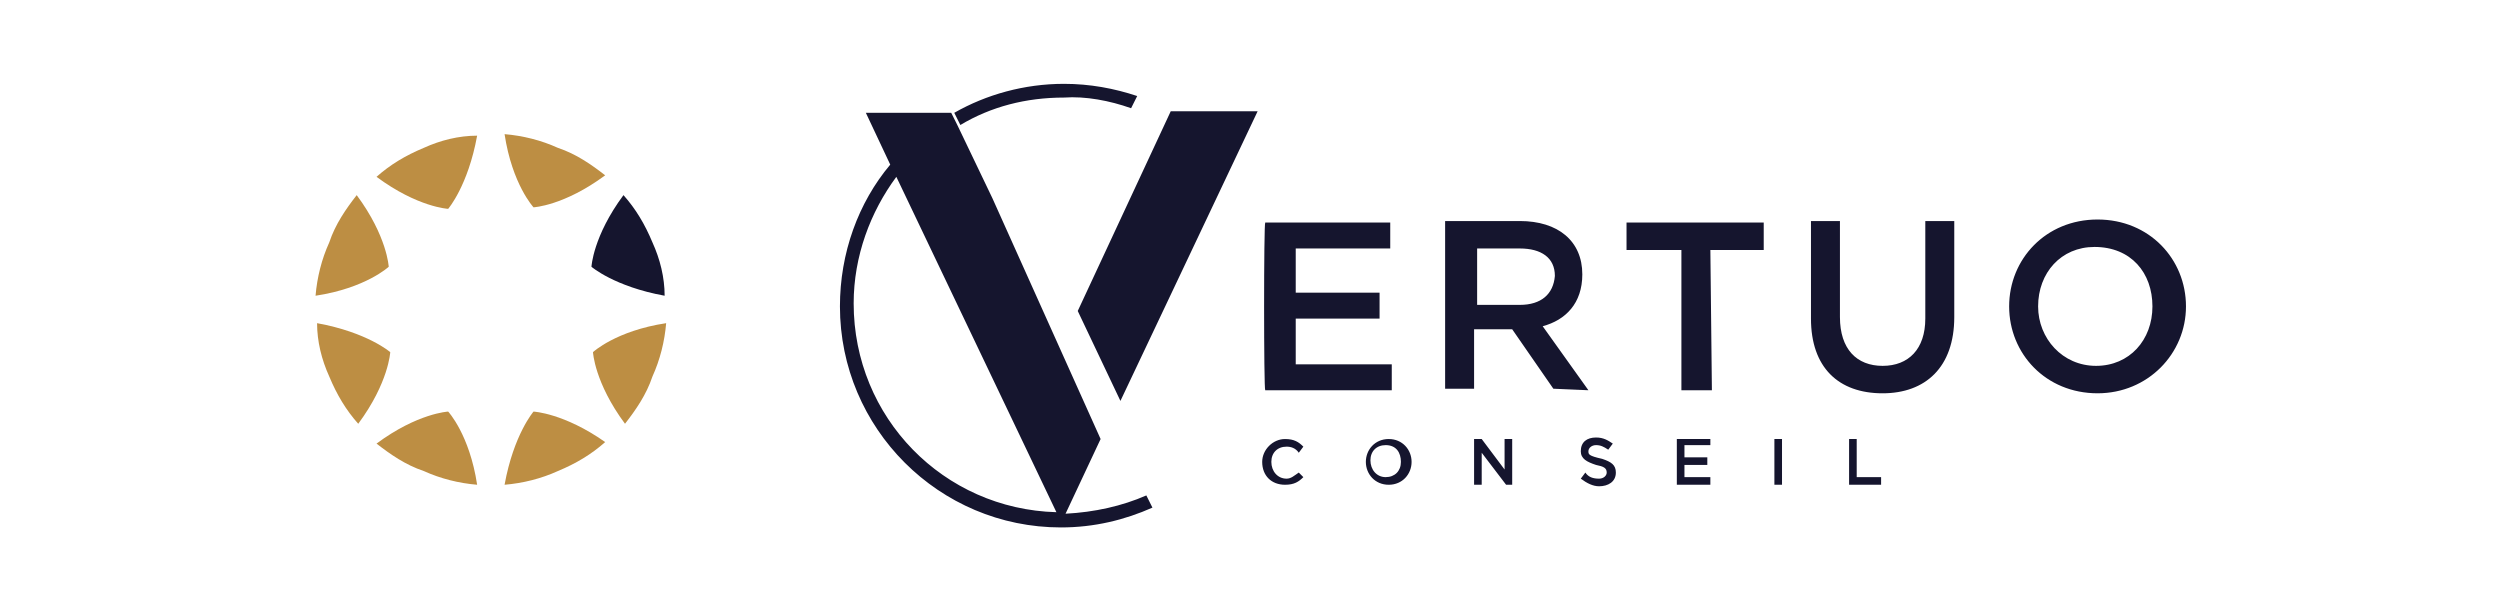 <?xml version="1.0" encoding="utf-8"?>
<!-- Generator: Adobe Illustrator 25.2.3, SVG Export Plug-In . SVG Version: 6.00 Build 0)  -->
<svg version="1.1" id="Calque_1" xmlns="http://www.w3.org/2000/svg" xmlns:xlink="http://www.w3.org/1999/xlink" x="0px" y="0px"
	 viewBox="0 0 164 40" style="enable-background:new 0 0 164 40;" xml:space="preserve">
<style type="text/css">
	.st0{fill:#15152E;}
	.st1{fill:#BD8E43;}
</style>
<g>
	<g>
		<path class="st0" d="M121.8,28.8h-0.5v3h2.1v-0.5h-1.6V28.8z M112.2,28.8H110v3h2.2v-0.5h-1.7v-0.8h1.5V30h-1.5v-0.8h1.7V28.8z
			 M97.2,28.8h-0.5v3h0.5v-2.1l1.6,2.1h0.4v-3h-0.5v2L97.2,28.8z M69.3,33.6C61.9,33.4,56,27.4,56,19.9c0-3.1,1.1-6,2.8-8.3
			L69.3,33.6z M62.8,8.2l-0.4-0.8l0,0h-5.6l1.6,3.4c-2.1,2.5-3.3,5.8-3.3,9.3c0,8,6.5,14.5,14.5,14.5c2.2,0,4.2-0.5,6-1.3l-0.4-0.8
			c-1.6,0.7-3.4,1.1-5.3,1.2l2.3-4.9L65.1,13L62.8,8.2z M74.2,7.1l0.4-0.8c-1.5-0.5-3.1-0.8-4.8-0.8c-2.6,0-5.1,0.7-7.2,1.9L63,8.2
			c2-1.2,4.3-1.8,6.8-1.8C71.2,6.3,72.8,6.6,74.2,7.1 M73.5,26.3l9-19h-5.7l-6.1,13.1L73.5,26.3z M82.8,30.3c0,0.9,0.6,1.5,1.5,1.5
			c0.6,0,0.9-0.2,1.2-0.5L85.2,31c-0.3,0.2-0.5,0.4-0.8,0.4c-0.6,0-1-0.5-1-1.1s0.4-1,1-1c0.3,0,0.6,0.1,0.8,0.4l0.3-0.4
			c-0.3-0.3-0.6-0.5-1.2-0.5C83.5,28.8,82.8,29.5,82.8,30.3 M83,25.6h8.3v-1.7H85v-3h5.5v-1.7H85v-2.9h6.2v-1.7H83
			C82.9,14.6,82.9,25.6,83,25.6z M91.9,30.3c0,0.6-0.4,1-1,1s-1-0.5-1-1.1s0.4-1,1-1C91.6,29.2,91.9,29.7,91.9,30.3 M92.6,30.3
			c0-0.8-0.6-1.5-1.5-1.5s-1.5,0.7-1.5,1.5s0.6,1.5,1.5,1.5S92.6,31.1,92.6,30.3 M99.7,20h-2.8v-3.7h2.8c1.4,0,2.3,0.6,2.3,1.8
			C101.9,19.3,101.1,20,99.7,20 M104.2,25.6l-3-4.2c1.5-0.4,2.6-1.5,2.6-3.4c0-2.2-1.6-3.5-4.1-3.5h-4.9v11h1.9v-3.9h2.5l2.7,3.9
			L104.2,25.6L104.2,25.6z M104.2,29.6c0-0.2,0.2-0.4,0.5-0.4s0.5,0.1,0.8,0.3l0.3-0.4c-0.3-0.2-0.6-0.4-1.1-0.4c-0.6,0-1,0.3-1,0.9
			c0,0.5,0.4,0.7,1,0.9c0.5,0.1,0.7,0.2,0.7,0.5c0,0.2-0.2,0.4-0.5,0.4c-0.4,0-0.7-0.1-0.9-0.4l-0.3,0.4c0.4,0.3,0.8,0.5,1.2,0.5
			c0.6,0,1.1-0.3,1.1-0.9c0-0.5-0.3-0.7-0.9-0.9C104.2,29.9,104.2,29.8,104.2,29.6 M112.2,16.4h3.5v-1.8h-9v1.8h3.6v9.2h2
			L112.2,16.4L112.2,16.4z M116.4,31.8h0.5v-3h-0.5V31.8z M128.2,20.8v-6.3h-1.9v6.4c0,2-1.1,3.1-2.8,3.1c-1.7,0-2.8-1.1-2.8-3.2
			v-6.3h-1.9v6.4c0,3.2,1.8,4.9,4.7,4.9C126.3,25.8,128.2,24.1,128.2,20.8 M141.2,20.1c0,2.2-1.5,3.9-3.7,3.9s-3.8-1.8-3.8-3.9
			c0-2.2,1.5-3.9,3.7-3.9C139.8,16.2,141.2,17.9,141.2,20.1 M143.4,20.1c0-3.1-2.4-5.7-5.8-5.7c-3.4,0-5.8,2.6-5.8,5.7
			s2.4,5.7,5.8,5.7C140.9,25.8,143.4,23.2,143.4,20.1"/>
	</g>
	<g>
		<path class="st1" d="M27.8,9.7c-1.2,0.5-2.2,1.1-3.1,1.9c2.7,2,4.7,2.1,4.7,2.1s1.3-1.5,1.9-4.8C30.1,8.9,28.9,9.2,27.8,9.7z"/>
		<path class="st1" d="M36.6,30.9c1.2-0.5,2.2-1.1,3.1-1.9C37,27.1,35,27,35,27s-1.3,1.5-1.9,4.8C34.3,31.7,35.5,31.4,36.6,30.9z"/>
		<path class="st1" d="M21.6,15.9c-0.5,1.1-0.8,2.3-0.9,3.5c3.3-0.5,4.8-1.9,4.8-1.9s-0.1-2-2.1-4.7C22.7,13.7,22,14.7,21.6,15.9z"
			/>
		<path class="st1" d="M42.8,24.7c0.5-1.1,0.8-2.3,0.9-3.5c-3.3,0.5-4.8,1.9-4.8,1.9s0.1,2,2.1,4.7C41.7,26.9,42.4,25.9,42.8,24.7z"
			/>
		<path class="st1" d="M21.6,24.7c0.5,1.2,1.1,2.2,1.9,3.1c2-2.7,2.1-4.7,2.1-4.7s-1.5-1.3-4.8-1.9C20.8,22.4,21.1,23.6,21.6,24.7z"
			/>
		<path class="st0" d="M42.8,15.9c-0.5-1.2-1.1-2.2-1.9-3.1c-2,2.7-2.1,4.7-2.1,4.7s1.5,1.3,4.8,1.9C43.6,18.2,43.3,17,42.8,15.9z"
			/>
		<path class="st1" d="M27.8,30.9c1.1,0.5,2.3,0.8,3.5,0.9c-0.5-3.3-1.9-4.8-1.9-4.8s-2,0.1-4.7,2.1C25.6,29.8,26.6,30.5,27.8,30.9z
			"/>
		<path class="st1" d="M36.6,9.7c-1.1-0.5-2.3-0.8-3.5-0.9c0.5,3.3,1.9,4.8,1.9,4.8s2-0.1,4.7-2.1C38.8,10.8,37.8,10.1,36.6,9.7z"/>
	</g>
</g>
</svg>

